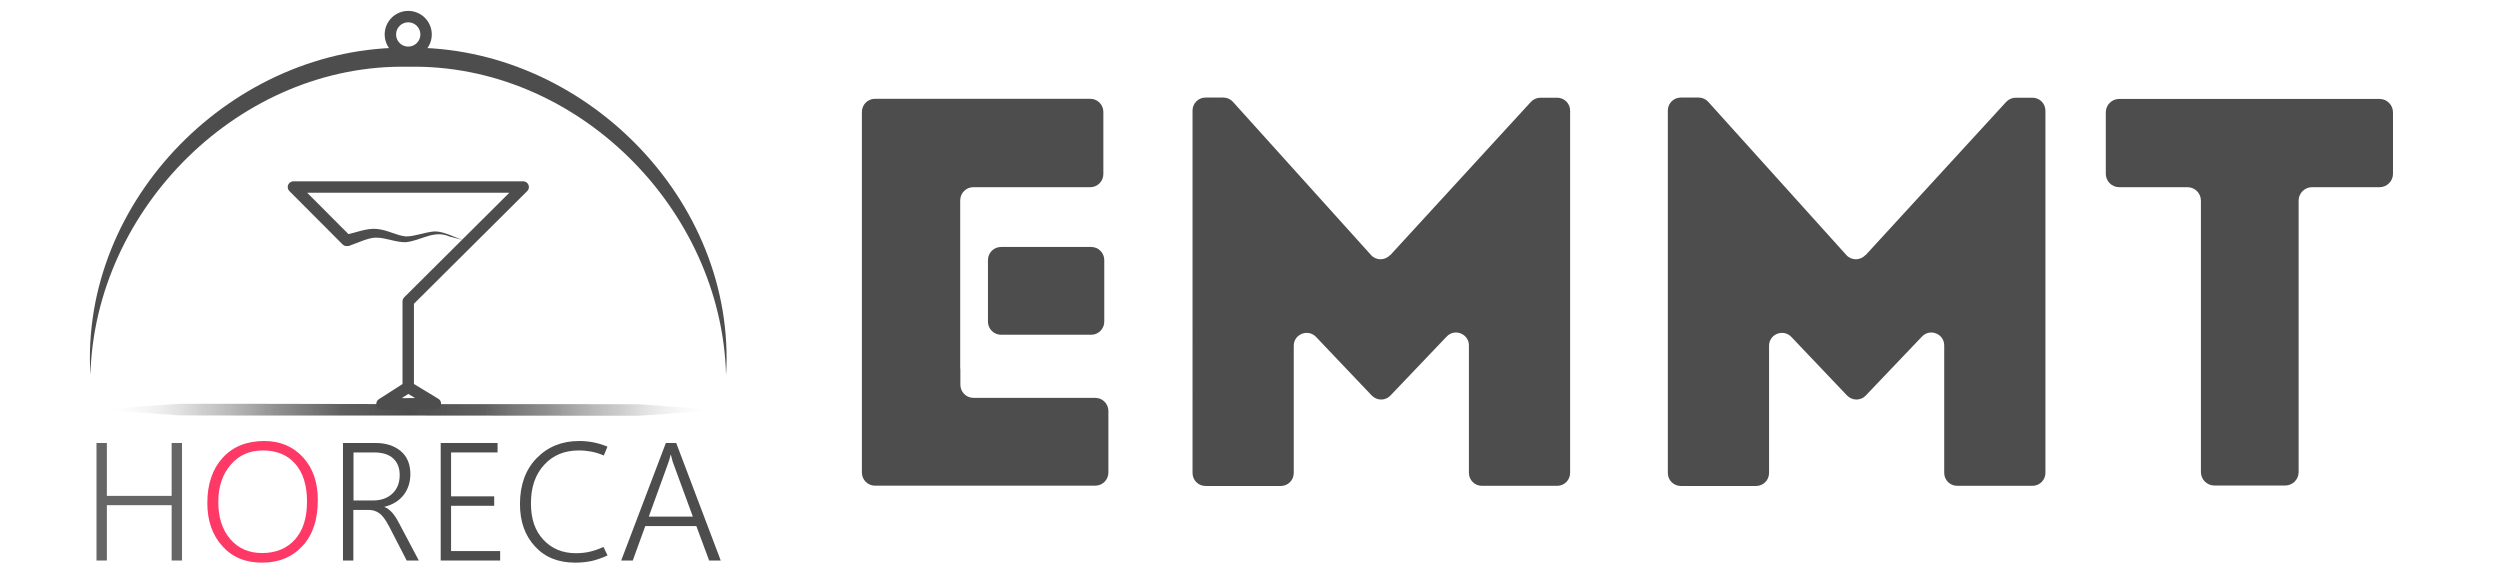 <?xml version="1.0" encoding="UTF-8"?>
<svg id="_Слой_1" data-name="Слой 1" xmlns="http://www.w3.org/2000/svg" xmlns:xlink="http://www.w3.org/1999/xlink" viewBox="0 0 164 38">
  <defs>
    <style>
      .cls-1 {
        fill: #4d4d4d;
      }

      .cls-2 {
        stroke-miterlimit: 10;
      }

      .cls-2, .cls-3 {
        fill: none;
        stroke: #4d4d4d;
        stroke-width: .75px;
      }

      .cls-4 {
        fill: #ff3966;
      }

      .cls-5 {
        fill: url(#_Безымянный_градиент_210);
      }

      .cls-6 {
        fill: #666;
      }

      .cls-3 {
        stroke-linecap: round;
        stroke-linejoin: round;
      }
    </style>
    <linearGradient id="_Безымянный_градиент_210" data-name="Безымянный градиент 210" x1="6.74" y1="26.88" x2="46.99" y2="26.88" gradientUnits="userSpaceOnUse">
      <stop offset="0" stop-color="#fff" stop-opacity="0"/>
      <stop offset=".04" stop-color="#e5e5e5" stop-opacity=".14"/>
      <stop offset=".16" stop-color="#a3a3a3" stop-opacity=".52"/>
      <stop offset=".28" stop-color="#737373" stop-opacity=".78"/>
      <stop offset=".39" stop-color="#565656" stop-opacity=".95"/>
      <stop offset=".5" stop-color="#4d4d4d"/>
      <stop offset=".62" stop-color="#565656" stop-opacity=".95"/>
      <stop offset=".73" stop-color="#737373" stop-opacity=".78"/>
      <stop offset=".85" stop-color="#a3a3a3" stop-opacity=".52"/>
      <stop offset=".96" stop-color="#e5e5e5" stop-opacity=".14"/>
      <stop offset="1" stop-color="#fff" stop-opacity="0"/>
    </linearGradient>
  </defs>
  <path class="cls-6" d="M11.94,36.77h-.68v-3.63h-4.25v3.63h-.68v-7.71h.68v3.47h4.25v-3.47h.68v7.71Z"/>
  <path class="cls-4" d="M17.19,36.91c-1.09,0-1.96-.36-2.61-1.09-.65-.72-.98-1.66-.98-2.82,0-1.23.33-2.22,1-2.96.67-.74,1.58-1.11,2.73-1.11,1.05,0,1.9.36,2.55,1.07.65.71.97,1.65.97,2.81,0,1.27-.33,2.27-1,3s-1.55,1.1-2.66,1.1ZM17.19,36.28c.91,0,1.63-.3,2.16-.89.53-.59.79-1.42.79-2.49s-.26-1.89-.77-2.47c-.51-.59-1.22-.88-2.12-.88s-1.57.31-2.11.93-.82,1.44-.82,2.45.26,1.83.79,2.44c.53.61,1.22.91,2.09.91Z"/>
  <path class="cls-1" d="M27.48,36.77h-.8l-1.15-2.23c-.23-.44-.45-.74-.66-.88-.21-.15-.46-.22-.76-.21h-.93v3.32h-.68v-7.71h2.15c.67,0,1.21.18,1.64.53.42.36.63.86.63,1.51,0,.53-.15.99-.44,1.37-.3.38-.71.64-1.25.77v.02c.17.07.33.19.47.34.15.16.29.37.44.65l1.33,2.51ZM23.19,29.68v3.15h1.29c.52,0,.94-.15,1.26-.45s.48-.71.48-1.22c0-.46-.14-.82-.43-1.09-.29-.26-.7-.39-1.24-.39h-1.37Z"/>
  <path class="cls-1" d="M32.81,36.77h-3.9v-7.71h3.73v.62h-3.05v2.88h2.83v.62h-2.83v2.97h3.22v.62Z"/>
  <path class="cls-1" d="M39.85,36.44c-.35.16-.7.28-1.03.36-.34.07-.7.11-1.09.11-1.1,0-1.98-.35-2.63-1.06-.66-.71-.99-1.63-.99-2.78,0-1.25.36-2.26,1.09-3.01s1.66-1.13,2.79-1.13c.33,0,.64.03.94.09s.61.15.92.28l-.24.58c-.28-.12-.54-.2-.8-.25-.26-.05-.54-.08-.84-.08-.94,0-1.69.31-2.27.94-.58.63-.87,1.47-.87,2.52s.27,1.81.82,2.4c.55.59,1.26.88,2.13.88.32,0,.63-.03.92-.1.29-.07.59-.17.89-.31l.27.57Z"/>
  <path class="cls-1" d="M40.75,36.77l2.93-7.71h.68l2.92,7.71h-.76l-.84-2.26h-3.35l-.82,2.26h-.75ZM42.57,33.89h2.88l-1.28-3.49c-.03-.08-.06-.17-.08-.26s-.05-.19-.08-.3h-.02c-.03.11-.05.21-.08.31-.03.09-.05.17-.08.24l-1.27,3.5Z"/>
  <g>
    <g>
      <path class="cls-1" d="M91.2,16.74l9.23-10.06c.16-.17.39-.27.62-.27h1.1c.47,0,.85.38.85.85v23.76c0,.47-.38.85-.85.85h-4.94c-.47,0-.85-.38-.85-.85v-8.36c0-.76-.93-1.14-1.46-.58l-3.69,3.87c-.16.17-.38.26-.61.26h0c-.23,0-.45-.1-.61-.26l-3.66-3.85c-.53-.55-1.46-.18-1.46.58v8.35c0,.47-.38.85-.85.85h-4.94c-.47,0-.85-.38-.85-.85V7.25c0-.47.38-.85.85-.85h1.17c.24,0,.47.1.63.28l9.06,10.05c.33.37.91.37,1.25,0Z"/>
      <path class="cls-1" d="M122.38,16.74l9.23-10.06c.16-.17.39-.27.62-.27h1.1c.47,0,.85.38.85.85v23.76c0,.47-.38.85-.85.85h-4.94c-.47,0-.85-.38-.85-.85v-8.36c0-.76-.93-1.14-1.46-.58l-3.69,3.87c-.16.17-.38.26-.61.26h0c-.23,0-.45-.1-.61-.26l-3.66-3.85c-.53-.55-1.46-.18-1.46.58v8.35c0,.47-.38.85-.85.85h-4.94c-.47,0-.85-.38-.85-.85V7.25c0-.47.38-.85.85-.85h1.17c.24,0,.47.1.63.28l9.06,10.05c.33.37.91.37,1.25,0Z"/>
      <path class="cls-1" d="M143.49,12.28h-4.47c-.49,0-.88-.4-.88-.88v-4.03c0-.49.4-.88.88-.88h17.08c.49,0,.88.4.88.88v4.03c0,.49-.4.88-.88.88h-4.43c-.49,0-.88.4-.88.88v17.81c0,.49-.4.88-.88.88h-4.65c-.49,0-.88-.4-.88-.88V13.16c0-.49-.4-.88-.88-.88Z"/>
    </g>
    <g>
      <path class="cls-1" d="M62.99,24.18v-10.6h0v-.44c0-.48.39-.86.86-.86h7.67c.48,0,.86-.39.86-.86v-4.08c0-.48-.39-.86-.86-.86h-14.12c-.48,0-.86.39-.86.86v23.66c0,.48.39.86.86.86h14.45c.48,0,.86-.39.86-.86v-4.04c0-.48-.39-.86-.86-.86h-7.99c-.48,0-.86-.39-.86-.86v-1.05h0Z"/>
      <path class="cls-1" d="M71.58,16.2h-5.91c-.48,0-.86.39-.86.86v4.04c0,.48.39.86.86.86h5.91c.48,0,.86-.39.86-.86v-4.04c0-.48-.39-.86-.86-.86Z"/>
    </g>
  </g>
  <g>
    <path class="cls-5" d="M6.74,26.86c1.68-.16,3.35-.25,5.03-.37h5.03s10.06.02,10.06.02h10.06s5.03.01,5.03.01c1.68.13,3.35.23,5.03.38-1.68.15-3.35.25-5.03.37h-5.03s-10.06-.01-10.06-.01h-10.06s-5.03-.01-5.03-.01c-1.68-.13-3.35-.22-5.03-.38Z"/>
    <path class="cls-1" d="M5.93,24.6C5.24,13.1,15.33,2.97,26.78,3.13c11.45-.16,21.55,9.98,20.85,21.47-.3-10.98-9.86-20.45-20.85-20.22-10.99-.23-20.55,9.25-20.85,20.22h0Z"/>
    <polyline class="cls-3" points="22.73 15.76 19.25 12.27 34.32 12.27 26.78 19.77 26.78 25.4 25.06 26.5 28.56 26.48 26.78 25.4"/>
    <circle class="cls-2" cx="26.78" cy="2.26" r="1.17"/>
    <path class="cls-1" d="M22.71,15.4c.61-.14,1.37-.45,2.02-.38.69.06,1.27.43,1.9.49.61,0,1.25-.29,1.9-.33.61,0,1.32.41,1.89.58,0,0-.95-.25-.95-.25-1.01-.44-1.83.27-2.85.38-.68.01-1.3-.3-1.93-.3-.51-.02-1.27.37-1.77.53-.48.17-.72-.58-.23-.71h0Z"/>
  </g>
</svg>